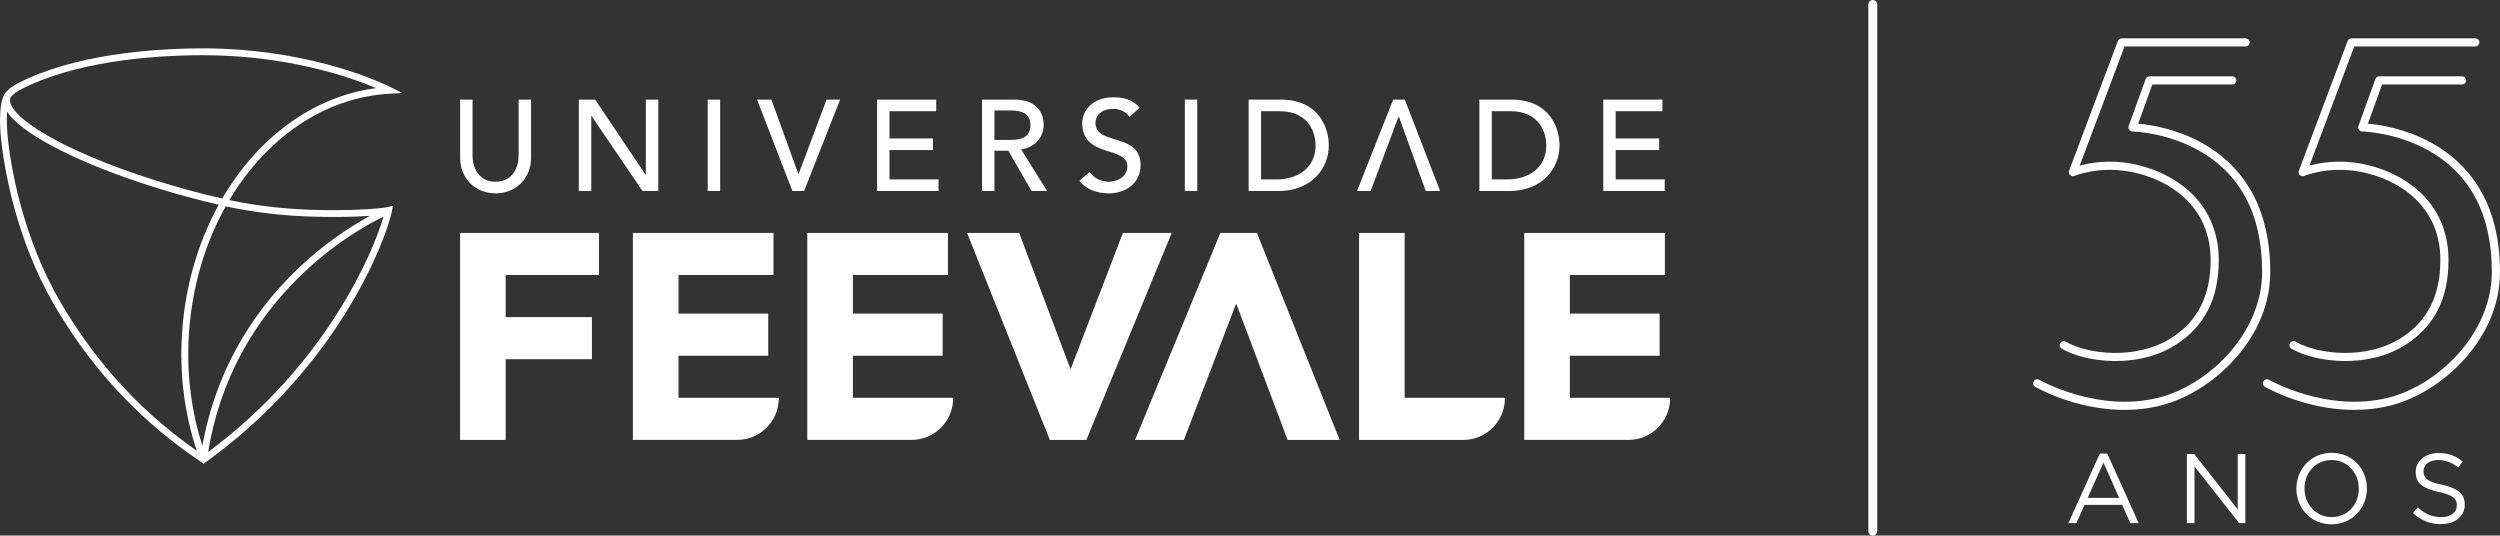 <?xml version="1.0" encoding="UTF-8"?>
<svg id="Camada_2" data-name="Camada 2" xmlns="http://www.w3.org/2000/svg" viewBox="0 0 1920 411.31">
  <rect x="0" y="0" width="1920" height="411.31" fill="#333333" stroke="none"/>
  <defs>
    <style>
      .cls-1 {
        fill: #fff;
      }
    </style>
  </defs>
  <g id="Camada_1-2" data-name="Camada 1">
    <g>
      <g>
        <path class="cls-1" d="m295.27,159.5c-5.12.65-17.64,1.9-38.37,1.9-5.57,0-11.72-.09-18.48-.31-17.92-.58-40.29-2.7-62.31-7.4,28.22-47.42,72.65-78.84,123-81.71l9.88-.57-8.86-4.4c-14.9-7.4-68.62-29.77-143.7-29.86h-.5c-41.24.02-100.01,5.09-142.23,26.82-2.3,1.28-6.85,3.67-9.79,7.74h0s-.02.03-.02.03c-.02.03-.03.05-.05.07l-.11.16-.08.14s0,.03-.01.04c-2.51,3.78-3.52,10.43-3.63,20.22,0,3.14.14,6.59.44,10.31,2.08,24.99,11.88,81.81,41.84,132.6,23.33,39.52,57.02,82.41,111.83,119.31l.02.05,2.22,1.51,3.11-2.26c101.85-73.92,137.41-171.26,141.49-191.65l.88-4.24s-3.44,1.09-6.56,1.48m-38.37,7.15c11.54,0,20.59-.4,27.28-.86-7.39,3.99-16.78,9.64-27.16,17.14,0,0-.02.01-.02.01-5.76,4.16-11.81,8.88-17.99,14.2-.26.23-.52.44-.78.68-1.3,1.11-2.59,2.27-3.89,3.44-.44.4-.88.8-1.32,1.2-1.25,1.14-2.51,2.31-3.77,3.5-.46.44-.92.89-1.39,1.34-1.27,1.23-2.55,2.46-3.82,3.74-.26.27-.52.55-.8.82-2.8,2.84-5.61,5.81-8.41,8.91-.2.24-.41.45-.61.68-1.11,1.25-2.21,2.54-3.32,3.83-.65.75-1.29,1.5-1.93,2.26-1.03,1.24-2.06,2.5-3.08,3.76-.7.87-1.4,1.76-2.1,2.65-.99,1.26-1.98,2.53-2.95,3.83-.71.96-1.42,1.93-2.13,2.9-.96,1.31-1.91,2.61-2.84,3.95-.74,1.04-1.45,2.11-2.16,3.18-1.56,2.31-3.11,4.68-4.63,7.09-.8,1.27-1.6,2.53-2.39,3.83-.78,1.3-1.54,2.64-2.31,3.97-.75,1.32-1.51,2.61-2.24,3.95-.75,1.35-1.48,2.72-2.21,4.11-.73,1.39-1.45,2.79-2.17,4.2-.69,1.38-1.39,2.77-2.06,4.19-.73,1.52-1.44,3.08-2.14,4.62-.62,1.37-1.24,2.72-1.84,4.1-.88,2.06-1.74,4.18-2.58,6.29-.66,1.67-1.32,3.35-1.95,5.06-.82,2.22-1.64,4.46-2.42,6.74-.46,1.36-.89,2.75-1.33,4.12-.6,1.9-1.21,3.82-1.78,5.77-.43,1.48-.84,2.96-1.25,4.46-.53,1.95-1.04,3.91-1.54,5.9-.37,1.5-.74,3-1.09,4.53-.5,2.16-.95,4.36-1.39,6.57-.28,1.39-.58,2.76-.84,4.17-.05.27-.11.52-.16.79-.94-2.92-1.83-5.87-2.65-8.85-.1-.36-.18-.73-.28-1.09-.72-2.65-1.4-5.34-2.02-8.04-.2-.85-.37-1.73-.57-2.6-.49-2.23-.95-4.47-1.37-6.73-.19-1.03-.38-2.07-.55-3.12-.37-2.13-.71-4.27-1.02-6.44-.16-1.1-.31-2.2-.46-3.31-.27-2.15-.52-4.31-.74-6.49-.1-1.1-.23-2.2-.32-3.3-.2-2.31-.34-4.63-.48-6.95-.05-.97-.13-1.95-.17-2.93-.14-3.17-.22-6.36-.22-9.57,0-.12,0-.23,0-.35,0-1.81.05-3.6.09-5.4.02-.85.01-1.7.04-2.54.04-1.47.13-2.92.21-4.37.06-1.18.1-2.37.17-3.54.09-1.41.22-2.8.33-4.2.1-1.21.18-2.41.29-3.6.14-1.44.31-2.86.47-4.29.13-1.13.24-2.28.39-3.42.18-1.48.41-2.95.63-4.42.15-1.06.29-2.12.46-3.18.24-1.53.53-3.04.8-4.56.18-.98.34-1.97.52-2.94.31-1.58.65-3.14.98-4.71.19-.89.36-1.77.56-2.65.36-1.63.76-3.23,1.16-4.83.21-.81.39-1.63.59-2.43.43-1.64.89-3.27,1.35-4.9.2-.75.41-1.5.62-2.24.49-1.69,1.02-3.35,1.55-5.01.21-.66.41-1.33.62-1.99.56-1.71,1.15-3.39,1.74-5.07.22-.6.41-1.21.63-1.81.63-1.73,1.29-3.43,1.95-5.13.21-.53.41-1.06.62-1.59.7-1.74,1.42-3.47,2.16-5.18.2-.47.4-.94.6-1.41.77-1.75,1.57-3.48,2.38-5.21.19-.4.37-.82.57-1.23.84-1.74,1.7-3.47,2.57-5.18.19-.37.38-.74.57-1.11.89-1.73,1.82-3.45,2.76-5.14.14-.24.27-.49.4-.74,23.01,5.04,46.3,7.25,64.94,7.85,6.81.22,13.02.31,18.65.31M16.15,68.61c40.69-21.03,98.99-26.24,139.78-26.21.15,0,.3,0,.44,0h.03c63.03.05,110.89,16.11,132.52,25.27-48.81,6.35-91.21,38.47-118.24,84.8-2.6-.6-5.23-1.23-7.87-1.87-1.52-.37-3.01-.7-4.54-1.08-3.52-.89-7.08-1.83-10.65-2.78-.99-.27-1.99-.51-2.99-.78-36.88-10.05-69.75-22.3-94.08-34.35-1.45-.72-2.88-1.44-4.26-2.15-.49-.26-.96-.51-1.45-.76-11.65-6.1-21.02-12.1-27.4-17.57-5.31-4.5-8.35-8.66-9.35-11.81-.26-.82-.41-1.59-.39-2.27,0-.24.06-.45.09-.67.03-.26.03-.53.1-.78.08-.29.21-.57.34-.86l.02-.02.05-.12c1.94-2.65,5.74-4.86,7.86-5.98m30.65,164.01C17.42,182.93,7.66,126.61,5.67,102.26c-.3-3.57-.43-6.87-.43-9.88-.03-2.36.06-4.56.22-6.53.02.04.06.08.08.11.3.46.65.92.99,1.37.23.3.43.6.68.91.37.46.79.93,1.21,1.4.26.29.49.58.76.87.44.47.94.95,1.42,1.42.29.3.56.59.87.87.31.3.66.6.98.89.52.47,1.01.94,1.56,1.42,20.43,17.45,66.01,37.92,121.7,53.79,2.5.71,4.99,1.43,7.53,2.12.2.06.4.1.6.15,4.31,1.17,8.59,2.28,12.82,3.35,1.51.37,2.97.72,4.46,1.07,2.28.56,4.58,1.13,6.84,1.66-.44.81-.87,1.65-1.31,2.48-.29.54-.57,1.08-.87,1.63-.81,1.56-1.61,3.14-2.39,4.73-.31.61-.6,1.23-.91,1.85-.74,1.54-1.46,3.1-2.17,4.67-.31.68-.62,1.35-.92,2.04-.68,1.53-1.33,3.07-1.97,4.62-.31.75-.62,1.48-.92,2.23-.61,1.52-1.2,3.05-1.78,4.59-.3.8-.6,1.59-.9,2.39-.55,1.51-1.06,3.03-1.59,4.55-.29.85-.58,1.71-.87,2.56-.48,1.49-.95,3.01-1.42,4.52-.28.9-.56,1.81-.82,2.71-.44,1.48-.84,2.99-1.25,4.48-.26.96-.53,1.9-.77,2.86-.38,1.49-.74,2.98-1.1,4.48-.24.99-.48,1.98-.7,2.97-.34,1.49-.64,2.98-.95,4.48-.2,1.03-.43,2.06-.63,3.09-.28,1.47-.54,2.96-.79,4.44-.19,1.09-.39,2.15-.56,3.24-.23,1.45-.43,2.92-.64,4.4-.15,1.12-.33,2.24-.47,3.36-.18,1.43-.33,2.88-.48,4.31-.13,1.19-.28,2.37-.39,3.57-.13,1.37-.23,2.76-.34,4.15-.1,1.26-.21,2.53-.29,3.8-.08,1.28-.12,2.56-.19,3.85-.07,1.4-.14,2.78-.2,4.19-.02.66,0,1.32-.03,1.98-.04,2.01-.1,4.03-.1,6.05,0,.64.04,1.27.05,1.9.02,2.74.07,5.47.18,8.18.07,1.44.18,2.87.27,4.3.11,1.92.22,3.84.38,5.74.14,1.58.32,3.14.48,4.71.19,1.74.36,3.47.59,5.19.21,1.63.45,3.24.69,4.86.24,1.63.5,3.25.77,4.87.28,1.65.59,3.28.91,4.91.29,1.56.61,3.11.94,4.66.36,1.65.72,3.28,1.11,4.92.35,1.5.73,2.99,1.11,4.48.43,1.63.85,3.27,1.31,4.89.41,1.45.85,2.88,1.28,4.32.5,1.62.99,3.23,1.51,4.84.1.31.19.62.29.93-50.62-35.46-82.13-75.98-104.36-113.6m113.14,114.45c.21-1.25.41-2.5.63-3.72.29-1.57.56-3.13.87-4.68.43-2.21.91-4.36,1.4-6.52.32-1.41.63-2.82.97-4.2.55-2.29,1.16-4.52,1.78-6.75.33-1.2.64-2.41.99-3.61.72-2.48,1.51-4.93,2.3-7.35.28-.87.55-1.75.84-2.6,1.09-3.2,2.22-6.34,3.42-9.43.02-.05.04-.11.06-.16,2.5-6.44,5.22-12.62,8.12-18.53.22-.46.45-.88.67-1.33,1.22-2.44,2.46-4.86,3.74-7.21.35-.66.72-1.29,1.08-1.93,1.17-2.12,2.35-4.22,3.57-6.26.43-.71.86-1.41,1.29-2.11,1.18-1.93,2.37-3.85,3.58-5.73.46-.71.93-1.4,1.39-2.11,1.22-1.83,2.45-3.63,3.69-5.41.48-.67.94-1.33,1.41-1.99,1.28-1.77,2.56-3.5,3.85-5.21.46-.6.92-1.2,1.39-1.81,1.34-1.73,2.69-3.43,4.06-5.1.42-.51.83-1.03,1.25-1.54,1.45-1.75,2.92-3.45,4.38-5.12.34-.39.67-.78,1-1.16,1.62-1.83,3.26-3.61,4.88-5.34.19-.2.38-.41.56-.6,28.25-29.86,57.75-46.6,71.44-53.16-7.64,26.97-43.83,113.44-134.6,180.69"/>
        <g>
          <path class="cls-1" d="m1240.83,137.77v-22.5h33.4v-8.93h-33.4v-20.93h35.92v-8.91h-45.46v70.2h47.22v-8.92h-37.68Zm-83.09,0h-12.04v-52.36h14.3c22.89,0,27.58,17.25,27.58,26.2,0,17.34-13.75,26.17-29.83,26.17m2.99-61.28h-24.58v70.2h22.96c25.17,0,38.58-17.16,38.58-35.09,0-13-7.23-35.11-36.96-35.11m-180.2,61.28h-12.04v-52.36h14.3c22.9,0,27.56,17.25,27.56,26.2,0,17.34-13.72,26.17-29.82,26.17m2.97-61.28h-24.55v70.2h22.95c25.18,0,38.6-17.16,38.6-35.09,0-13-7.27-35.11-37-35.11m-73.57,70.2h9.56v-70.19h-9.56v70.19Zm-68.66-52.34c0-4.37,3.17-10.71,13.68-10.71,5.47,0,10.16,2.47,12.53,6.14l7.76-7.05c-5.26-6.41-12.63-8.01-20.28-8.01-16.93,0-23.84,11.39-23.84,19.63,0,27.35,34.66,17.35,34.66,33.5,0,7.73-7.73,11.71-13.99,11.71-5.7,0-11.54-2.38-14.9-7.54l-7.86,6.75c4.78,6.63,13.39,9.71,22.46,9.71,13.51,0,24.45-8.14,24.45-21.72,0-25.27-34.66-14.69-34.66-32.42m-77.58,13.09v-22.6h12.54c7.58,0,15.11,1.77,15.11,11.29s-7.53,11.31-15.11,11.31h-12.54Zm37.81-11.31c0-8.84-4.6-19.64-22.58-19.64h-24.76v70.2h9.53v-30.93h10.67l17.86,30.93h11.92l-19.98-32.02c10.65-1.19,17.33-9.62,17.33-18.54m-118.4,19.14h33.38v-8.93h-33.38v-20.93h35.89v-8.91h-45.44v70.2h47.23v-8.92h-37.68v-22.5Zm386.83-38.78l-27.74,70.2h10.45l21.45-57.12h.22l20.68,57.12h11.03l-27.15-70.2h-8.93Zm-456.62,57.12h-.2l-20.69-57.12h-11.02l27.14,70.2h8.96l27.71-70.2h-10.42l-21.47,57.12Zm-69.79,13.08h9.54v-70.19h-9.54v70.19Zm-47.53-12.48h-.18l-38.77-57.71h-12.53v70.2h9.56v-57.69h.19l39.16,57.69h12.14v-70.2h-9.58v57.71Zm-97.71-14.69c0,8.76-4.38,20.04-17.69,20.04s-17.69-11.29-17.69-20.04v-43.02h-9.54v44.52c0,16.27,11.84,27.48,27.23,27.48s27.25-11.2,27.25-27.48v-44.52h-9.55v43.02Z"/>
          <path class="cls-1" d="m862.41,178.88l-39.99,104.18h-.42l-39.3-104.18h-39.99l63.56,158.97h28.06l65.57-158.97h-37.49Zm216.35,0h-35.01v158.97h80.06c17.53,0,31.78-14.16,31.99-31.66v-.68h-77.03v-126.64Zm126.87,126.64v-32.34h68.97v-32.32h-68.97v-29.64h73v-32.35h-108.01v158.97h80.06c17.54,0,31.78-14.16,31.97-31.66v-.68h-77.02Zm-268.37-126.64h28.05l63.55,158.97h-39.97l-39.26-104.2h-.47l-39.94,104.2h-37.51l65.55-158.97Zm-583.92,158.97h35.01v-61.97h66.25v-32.32h-66.25v-32.34h71.64v-32.35h-106.65v158.97Zm301.68-64.67h68.93v-32.32h-68.93v-29.64h73v-32.35h-108.03v158.97h80.06c17.54,0,31.77-14.16,31.97-31.66v-.68h-76.99v-32.34Zm-133.93,0h68.93v-32.32h-68.93v-29.64h72.95v-32.35h-107.99v158.97h80.06c17.56,0,31.81-14.16,31.99-31.66v-.68h-77.01v-32.34Z"/>
        </g>
      </g>
      <path class="cls-1" d="m1438.32,411.31c-1.9,0-3.43-1.54-3.43-3.43V3.43c0-1.9,1.54-3.43,3.43-3.43s3.43,1.54,3.43,3.43v404.44c0,1.9-1.54,3.43-3.43,3.43Z"/>
      <g>
        <g>
          <path class="cls-1" d="m1612.72,348.29h5.61l24.19,53.47h-6.45l-6.22-14.03h-28.9l-6.3,14.03h-6.14l24.19-53.47Zm14.79,34.05l-12.06-27.08-12.14,27.08h24.19Z"/>
          <path class="cls-1" d="m1679.53,348.67h5.61l33.45,42.55v-42.55h5.84v53.09h-4.78l-34.28-43.53v43.53h-5.84v-53.09Z"/>
          <path class="cls-1" d="m1763.63,375.37v-.15c0-14.64,11-27.46,27.15-27.46s27,12.67,27,27.3v.15c0,14.64-11,27.46-27.15,27.46s-27-12.67-27-27.3Zm47.93,0v-.15c0-12.06-8.8-21.92-20.93-21.92s-20.78,9.71-20.78,21.77v.15c0,12.06,8.8,21.92,20.93,21.92s20.78-9.71,20.78-21.77Z"/>
          <path class="cls-1" d="m1853.12,394.03l3.72-4.4c5.54,5.08,10.85,7.51,18.2,7.51s11.83-3.79,11.83-9.03v-.15c0-4.93-2.65-7.66-13.8-10.09-12.21-2.65-17.82-6.6-17.82-15.32v-.15c0-8.27,7.36-14.49,17.44-14.49,7.81,0,13.2,2.2,18.66,6.52l-3.49,4.63c-4.93-4.02-9.86-5.76-15.32-5.76-6.98,0-11.3,3.72-11.3,8.57v.15c0,5,2.65,7.89,14.41,10.31,11.83,2.65,17.29,6.9,17.29,15.02v.15c0,9.1-7.59,15.02-18.13,15.02-8.5,0-15.32-2.73-21.69-8.5Z"/>
        </g>
        <g>
          <g>
            <path class="cls-1" d="m1624.8,277.26c-.67,0-1.33,0-1.98-.02-15.02-.28-29.75-3.82-39.41-9.45-1.49-.87-1.99-2.78-1.12-4.27.87-1.49,2.78-1.99,4.27-1.12,16.8,9.8,54.36,14.24,81.17-2.93,20.21-12.94,30.03-32.5,30.03-59.81,0-41.63-32.1-62.35-62.13-67.86-23.94-4.39-42.24,3.22-42.42,3.3-1.15.49-2.48.25-3.38-.62-.9-.86-1.2-2.18-.76-3.35l37.47-99.66c.46-1.22,1.62-2.02,2.92-2.02h95.16c1.72,0,3.12,1.4,3.12,3.12s-1.4,3.12-3.12,3.12h-93l-34.41,91.52c7.86-2.16,22.24-4.73,39.55-1.55,17.21,3.16,33.1,10.74,44.74,21.36,14.73,13.43,22.51,31.63,22.51,52.64,0,29.61-10.77,50.89-32.91,65.07-15.99,10.24-33.66,12.53-46.29,12.53Z"/>
            <path class="cls-1" d="m1631.73,314.8c-15.2,0-28.88-2.78-39.17-5.75-17.63-5.1-29.06-11.67-29.54-11.95-1.49-.87-2-2.78-1.13-4.27.87-1.49,2.78-2,4.27-1.13.44.26,45,25.6,91.91,13.66,38.11-9.7,79.24-49.37,79.24-96.55,0-44.12-16.66-75.64-49.51-93.71-24.7-13.58-49.84-14.11-50.09-14.11-1.01-.01-1.95-.52-2.52-1.35-.57-.83-.71-1.89-.37-2.84l13.05-36.09c.45-1.24,1.62-2.06,2.94-2.06h63.57c1.72,0,3.12,1.4,3.12,3.12s-1.4,3.12-3.12,3.12h-61.38l-10.88,30.1c8.53.72,28.39,3.53,48.48,14.52,15.38,8.41,27.65,19.88,36.45,34.09,10.96,17.68,16.51,39.62,16.51,65.2,0,30.36-14.93,53.29-27.46,67.18-15.65,17.36-36.24,30.27-56.49,35.42-9.56,2.43-18.98,3.39-27.88,3.39Z"/>
          </g>
          <g>
            <path class="cls-1" d="m1801.25,277.26c-.67,0-1.33,0-1.98-.02-15.02-.28-29.75-3.82-39.41-9.45-1.49-.87-1.99-2.78-1.12-4.27.87-1.49,2.78-1.99,4.27-1.12,16.8,9.8,54.36,14.24,81.17-2.93,20.21-12.94,30.03-32.5,30.03-59.81,0-41.63-32.1-62.35-62.13-67.86-23.94-4.39-42.24,3.22-42.42,3.3-1.15.49-2.48.25-3.38-.62-.9-.86-1.2-2.18-.76-3.35l37.47-99.66c.46-1.22,1.62-2.02,2.92-2.02h95.16c1.72,0,3.12,1.4,3.12,3.12s-1.4,3.12-3.12,3.12h-93l-34.41,91.52c7.86-2.16,22.24-4.73,39.55-1.55,17.21,3.16,33.1,10.74,44.74,21.36,14.73,13.43,22.51,31.63,22.51,52.64,0,29.61-10.77,50.89-32.91,65.07-15.99,10.24-33.66,12.53-46.29,12.53Z"/>
            <path class="cls-1" d="m1808.17,314.8c-15.2,0-28.88-2.78-39.17-5.75-17.63-5.1-29.06-11.67-29.54-11.95-1.49-.87-2-2.78-1.13-4.27.87-1.49,2.78-2,4.27-1.13.44.26,45,25.6,91.91,13.66,38.11-9.7,79.24-49.37,79.24-96.55,0-44.12-16.66-75.64-49.51-93.71-24.7-13.58-49.84-14.11-50.09-14.11-1.01-.01-1.95-.52-2.52-1.35-.57-.83-.71-1.89-.37-2.84l13.05-36.09c.45-1.24,1.62-2.06,2.94-2.06h63.57c1.72,0,3.12,1.4,3.12,3.12s-1.4,3.12-3.12,3.12h-61.38l-10.88,30.1c8.53.72,28.39,3.53,48.48,14.52,15.38,8.41,27.65,19.88,36.45,34.09,10.96,17.68,16.51,39.62,16.51,65.2,0,30.36-14.93,53.29-27.46,67.18-15.65,17.36-36.24,30.27-56.49,35.42-9.56,2.43-18.98,3.39-27.88,3.39Z"/>
          </g>
        </g>
      </g>
    </g>
  </g>
</svg>